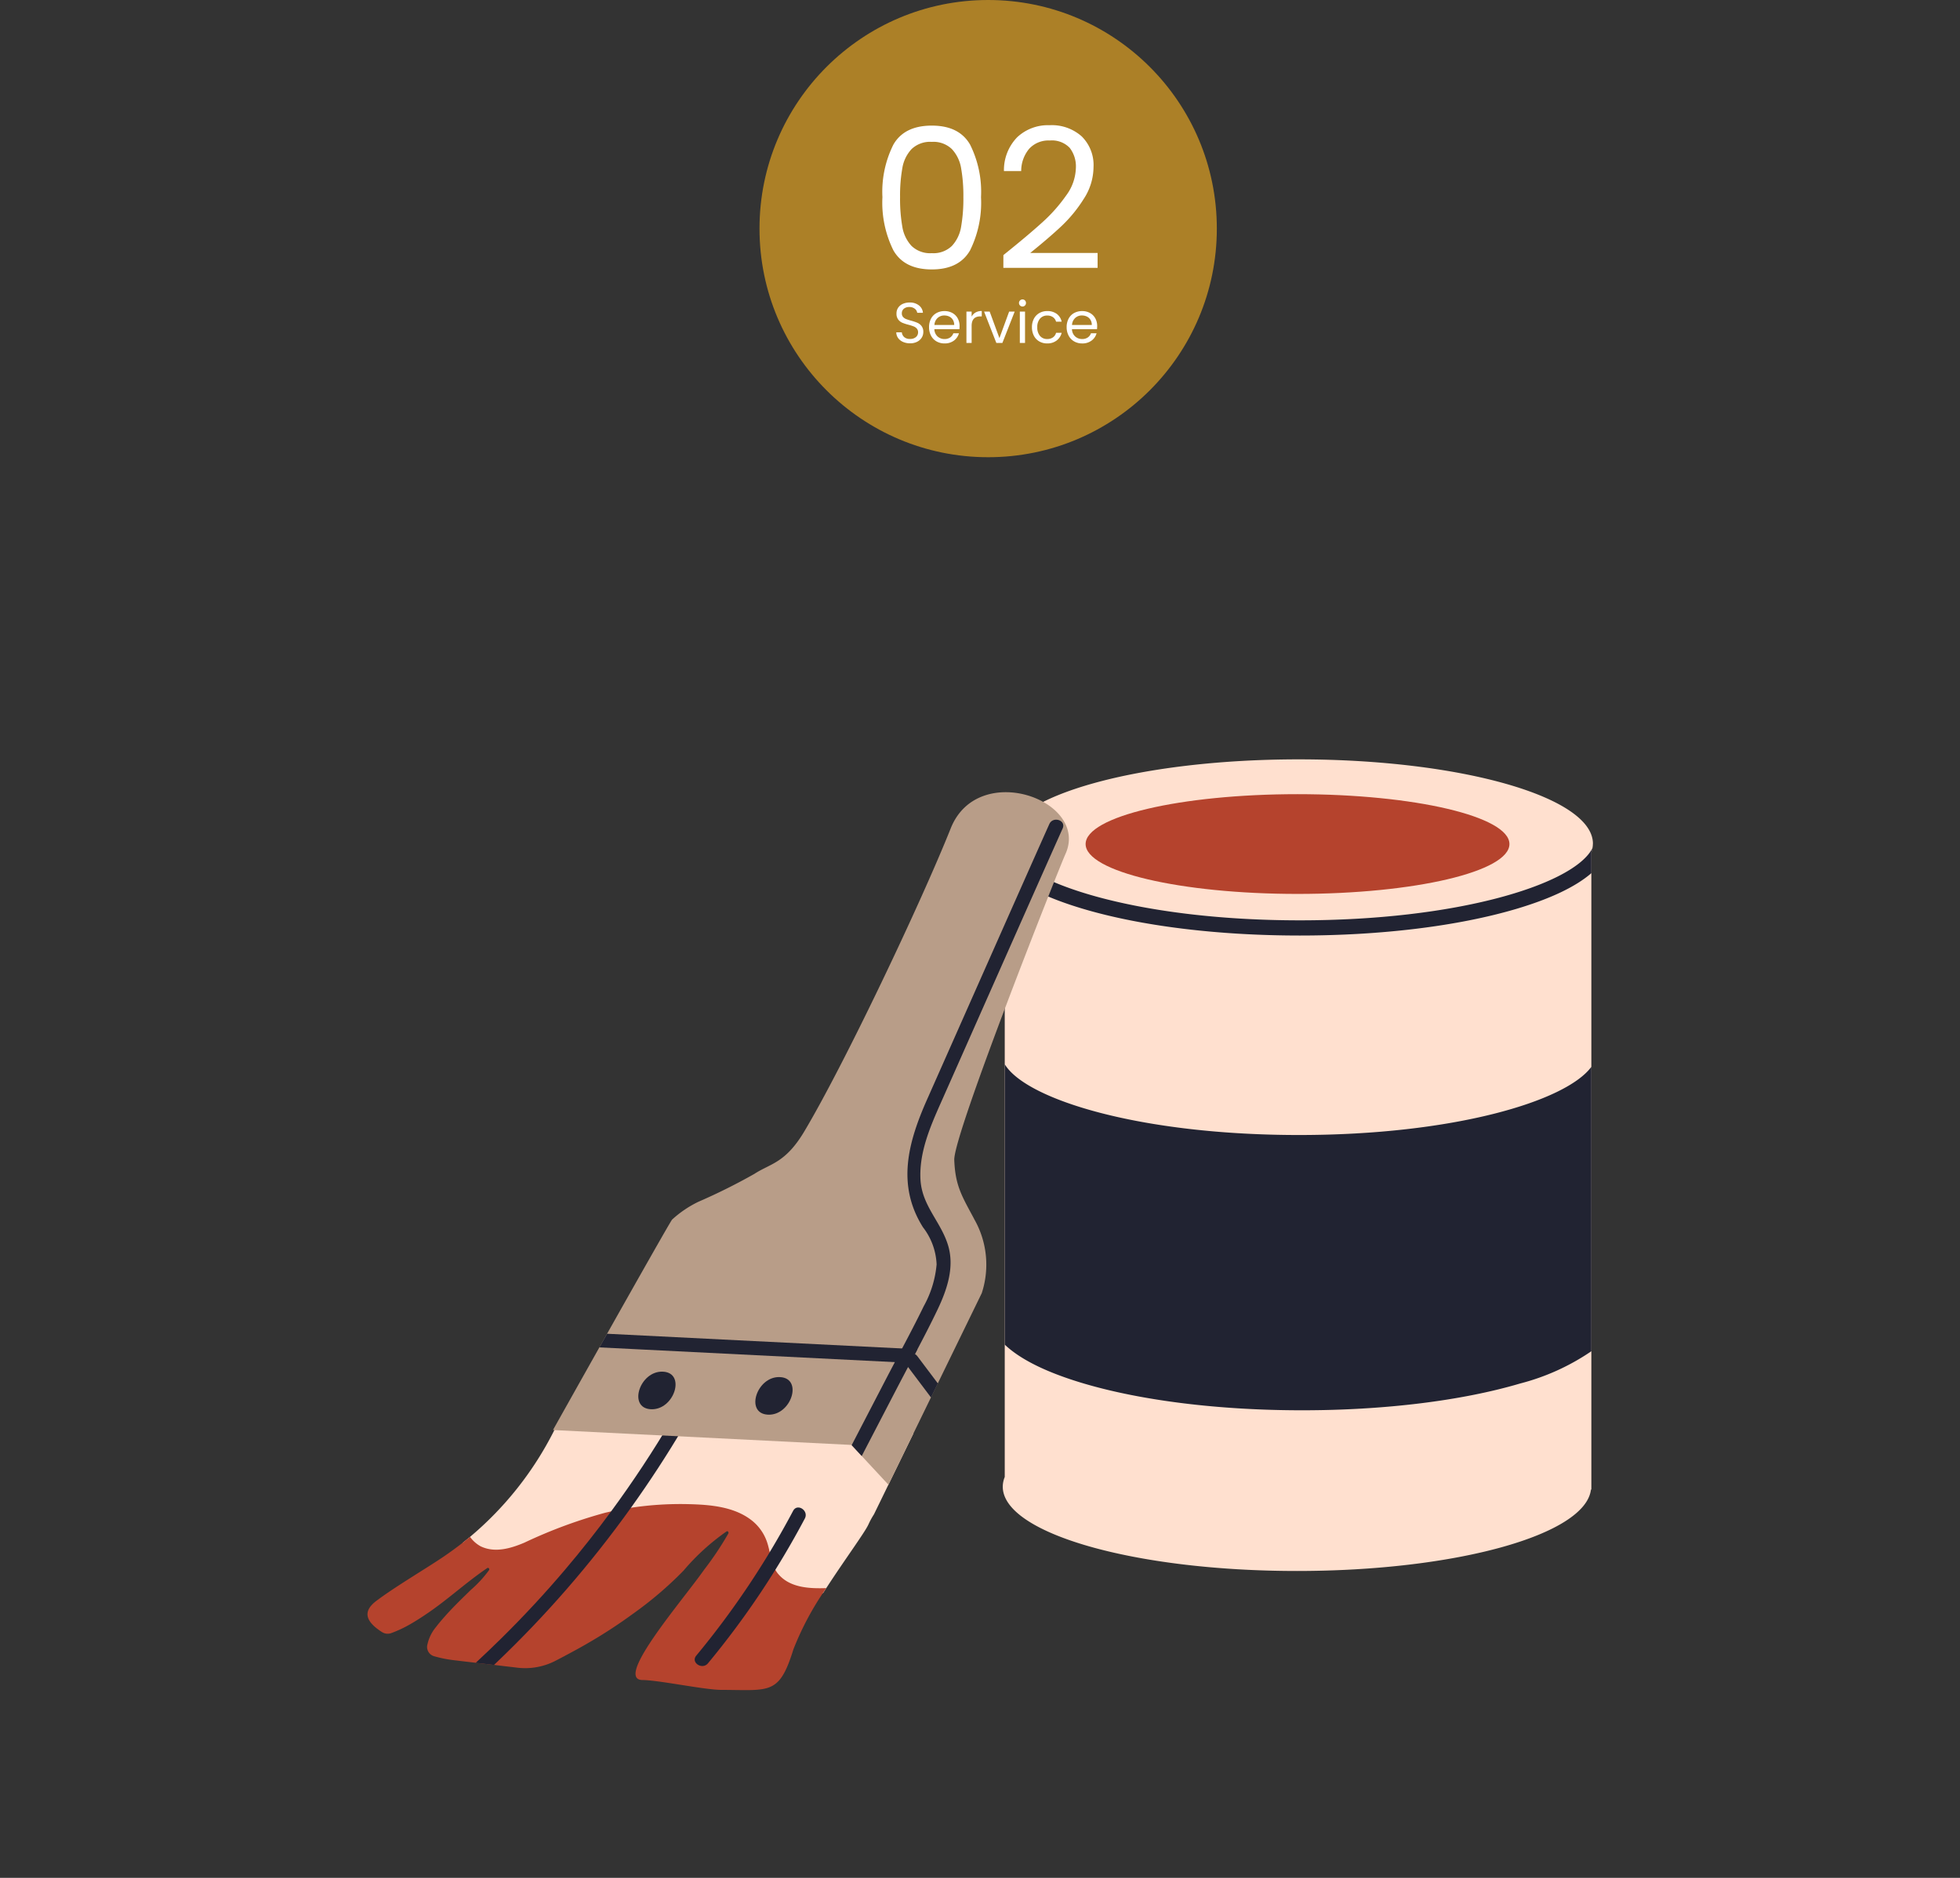 <?xml version="1.0" encoding="UTF-8"?>
<svg xmlns="http://www.w3.org/2000/svg" xmlns:xlink="http://www.w3.org/1999/xlink" width="240" height="230" viewBox="0 0 240 230">
  <rect x="0" y="0" width="240" height="230" fill="#333333" stroke="none"/>
  <defs>
    <clipPath id="a">
      <rect width="150.047" height="114" fill="none"></rect>
    </clipPath>
  </defs>
  <g transform="translate(-693 -1130)">
    <rect width="240" height="230" transform="translate(693 1130)" fill="rgba(255,255,255,0)"></rect>
    <g transform="translate(13 -1)">
      <g transform="translate(557 -219)">
        <circle cx="28" cy="28" r="28" transform="translate(216 1350)" fill="#ac8027"></circle>
        <path d="M-12.948-8.856A12.9,12.9,0,0,1-11.6-15.3q1.344-2.316,4.7-2.316,3.336,0,4.68,2.316A12.9,12.9,0,0,1-.876-8.856,13.15,13.15,0,0,1-2.22-2.328Q-3.564,0-6.9,0q-3.36,0-4.7-2.328A13.15,13.15,0,0,1-12.948-8.856Zm9.912,0a19.317,19.317,0,0,0-.276-3.54,4.5,4.5,0,0,0-1.128-2.34,3.251,3.251,0,0,0-2.46-.888,3.284,3.284,0,0,0-2.484.888,4.5,4.5,0,0,0-1.128,2.34,19.317,19.317,0,0,0-.276,3.54,20,20,0,0,0,.276,3.624A4.512,4.512,0,0,0-9.384-2.88,3.284,3.284,0,0,0-6.9-1.992,3.251,3.251,0,0,0-4.44-2.88,4.512,4.512,0,0,0-3.312-5.232,20,20,0,0,0-3.036-8.856Zm4.9,7.1Q4.908-4.2,6.636-5.772A19.378,19.378,0,0,0,9.552-9.06a5.922,5.922,0,0,0,1.188-3.372,3.706,3.706,0,0,0-.756-2.46,3.012,3.012,0,0,0-2.436-.9,3.2,3.2,0,0,0-2.532,1.02,4.253,4.253,0,0,0-.972,2.724H1.932A5.765,5.765,0,0,1,3.564-16.2a5.5,5.5,0,0,1,3.96-1.464A5.49,5.49,0,0,1,11.448-16.3,4.927,4.927,0,0,1,12.9-12.528a7.178,7.178,0,0,1-1.188,3.876,16.992,16.992,0,0,1-2.7,3.312Q7.5-3.912,5.148-2.016H13.4V-.192H1.86Z" transform="translate(244 1383)" fill="#fff"></path>
        <path d="M-10.563.049a2.087,2.087,0,0,1-.865-.172,1.441,1.441,0,0,1-.6-.476,1.22,1.22,0,0,1-.224-.7h.679a.894.894,0,0,0,.283.578,1.017,1.017,0,0,0,.725.234,1.059,1.059,0,0,0,.717-.227A.738.738,0,0,0-9.583-1.3a.663.663,0,0,0-.154-.455.984.984,0,0,0-.385-.266,6.016,6.016,0,0,0-.623-.2,5.487,5.487,0,0,1-.774-.252,1.246,1.246,0,0,1-.5-.4,1.162,1.162,0,0,1-.207-.725,1.255,1.255,0,0,1,.2-.707,1.322,1.322,0,0,1,.571-.476,2.009,2.009,0,0,1,.843-.168A1.767,1.767,0,0,1-9.482-4.6a1.267,1.267,0,0,1,.494.91h-.7a.755.755,0,0,0-.294-.494,1.044,1.044,0,0,0-.686-.213.994.994,0,0,0-.651.207.705.705,0,0,0-.252.578.626.626,0,0,0,.151.434.97.97,0,0,0,.371.256q.221.087.62.2a5.818,5.818,0,0,1,.777.263,1.3,1.3,0,0,1,.5.4,1.16,1.16,0,0,1,.21.732,1.284,1.284,0,0,1-.189.672,1.389,1.389,0,0,1-.56.511A1.848,1.848,0,0,1-10.563.049ZM-4.5-2.065a3.749,3.749,0,0,1-.021.385H-7.588A1.24,1.24,0,0,0-7.2-.794a1.236,1.236,0,0,0,.858.318,1.178,1.178,0,0,0,.689-.192,1.019,1.019,0,0,0,.389-.514h.686a1.649,1.649,0,0,1-.616.9A1.859,1.859,0,0,1-6.342.063a1.939,1.939,0,0,1-.977-.245,1.734,1.734,0,0,1-.675-.7,2.16,2.16,0,0,1-.245-1.047A2.191,2.191,0,0,1-8-2.968a1.671,1.671,0,0,1,.669-.689,1.99,1.99,0,0,1,.99-.242,1.925,1.925,0,0,1,.966.238,1.648,1.648,0,0,1,.648.655A1.932,1.932,0,0,1-4.5-2.065ZM-5.159-2.2a1.175,1.175,0,0,0-.161-.626,1.047,1.047,0,0,0-.437-.4A1.365,1.365,0,0,0-6.37-3.36a1.181,1.181,0,0,0-.823.308,1.255,1.255,0,0,0-.388.854Zm2.135-1.015a1.222,1.222,0,0,1,.479-.511,1.482,1.482,0,0,1,.76-.182v.658h-.168q-1.071,0-1.071,1.162V0h-.637V-3.836h.637ZM.378-.588l1.19-3.248h.679L.742,0H0L-1.5-3.836h.686ZM3.206-4.459A.419.419,0,0,1,2.9-4.585a.419.419,0,0,1-.126-.308A.419.419,0,0,1,2.9-5.2a.419.419,0,0,1,.308-.126.4.4,0,0,1,.3.126.425.425,0,0,1,.122.308.425.425,0,0,1-.122.308A.4.4,0,0,1,3.206-4.459Zm.308.623V0H2.877V-3.836Zm.847,1.911A2.17,2.17,0,0,1,4.6-2.964a1.712,1.712,0,0,1,.661-.69A1.9,1.9,0,0,1,6.23-3.9,1.893,1.893,0,0,1,7.4-3.556,1.619,1.619,0,0,1,8-2.6H7.315a.985.985,0,0,0-.382-.553,1.177,1.177,0,0,0-.7-.2,1.128,1.128,0,0,0-.882.375,1.534,1.534,0,0,0-.336,1.06A1.559,1.559,0,0,0,5.348-.854a1.124,1.124,0,0,0,.882.378,1.191,1.191,0,0,0,.7-.2.994.994,0,0,0,.385-.56H8a1.687,1.687,0,0,1-.616.942A1.845,1.845,0,0,1,6.23.063a1.9,1.9,0,0,1-.97-.245A1.707,1.707,0,0,1,4.6-.875,2.207,2.207,0,0,1,4.361-1.925Zm7.987-.14a3.749,3.749,0,0,1-.021.385H9.261a1.24,1.24,0,0,0,.389.885,1.236,1.236,0,0,0,.858.318A1.178,1.178,0,0,0,11.2-.669a1.019,1.019,0,0,0,.389-.514h.686a1.649,1.649,0,0,1-.616.9,1.859,1.859,0,0,1-1.148.347,1.939,1.939,0,0,1-.976-.245,1.734,1.734,0,0,1-.676-.7A2.16,2.16,0,0,1,8.61-1.925a2.191,2.191,0,0,1,.238-1.043,1.671,1.671,0,0,1,.669-.689,1.99,1.99,0,0,1,.99-.242,1.925,1.925,0,0,1,.966.238,1.648,1.648,0,0,1,.648.655A1.932,1.932,0,0,1,12.348-2.065ZM11.69-2.2a1.175,1.175,0,0,0-.161-.626,1.047,1.047,0,0,0-.437-.4,1.365,1.365,0,0,0-.613-.136,1.181,1.181,0,0,0-.823.308,1.255,1.255,0,0,0-.389.854Z" transform="translate(245 1392)" fill="#fff"></path>
      </g>
      <g transform="translate(725 1224)" clip-path="url(#a)">
        <path d="M323.174,33.761V112.74h-.052c-.644,5.54-16.51,9.975-36,9.975-19.894,0-36.021-4.621-36.021-10.325a3.178,3.178,0,0,1,.242-1.188V33.761Z" transform="translate(-173.313 -23.302)" fill="#ffe0cf"></path>
        <path d="M323.841,10.324a2.847,2.847,0,0,1-.056.559,2.7,2.7,0,0,1-.13.5c-1.843,5.206-17.184,9.272-35.835,9.272-19.459,0-35.314-4.424-35.991-9.953a2.462,2.462,0,0,1-.026-.372,2.766,2.766,0,0,1,.022-.35c.641-5.54,16.51-9.975,36-9.975,19.895,0,36.021,4.621,36.021,10.325" transform="translate(-173.794 0.001)" fill="#ffe0cf"></path>
        <path d="M323.655,33.346c-2.614,4.319-16.547,8.6-35.7,8.6-20.137,0-34.506-4.729-36.017-9.26a2.332,2.332,0,0,1-.112-.484,2.763,2.763,0,0,0-.022.35,2.51,2.51,0,0,0,.026.372v2.859c1.873,1.817,5.116,3.433,9.64,4.77,7.086,2.1,16.491,3.254,26.485,3.254s19.4-1.158,26.481-3.254c4.2-1.244,7.3-2.722,9.219-4.386V33.6a2.681,2.681,0,0,0,.13-.5,2.516,2.516,0,0,1-.13.239" transform="translate(-173.794 -22.224)" fill="#212332"></path>
        <path d="M287.908,129.244c-19.31,0-33.362-4.3-36.021-8.657v34.334c1.9,1.81,5.15,3.418,9.666,4.755,7.149,2.115,16.64,3.284,26.727,3.284s19.571-1.169,26.72-3.284a27.668,27.668,0,0,0,8.713-3.951V120.892c-3.12,4.248-16.957,8.352-35.8,8.352" transform="translate(-173.852 -83.229)" fill="#212332"></path>
        <path d="M335.734,19.892c0,3.373-11.617,6.108-25.948,6.108s-25.948-2.735-25.948-6.108,11.618-6.108,25.948-6.108,25.948,2.735,25.948,6.108" transform="translate(-195.905 -9.514)" fill="#b5432d"></path>
        <path d="M91,262.568a100.835,100.835,0,0,0-11.51-1.224c-3.832-.127-7.623-.121-11.45.121-1.926.124-3.846.278-5.775.264-1.884-.011-3.767-.133-5.646-.238-1.911-.109-3.817-.225-5.729-.3-.343-.014-.689-.028-1.035-.038a4.681,4.681,0,0,0-1.065,1.255,41.144,41.144,0,0,1-10.326,13.074c-.3.248-.606.493-.918.737a10.463,10.463,0,0,0,4.8,1.652,17.591,17.591,0,0,0,6.129-.777c3.74-1.042,7.263-2.6,11.109-3.256,1.939-.332,3.892-.578,5.826-.941a8.693,8.693,0,0,1,4.06.122,5.332,5.332,0,0,1,3.054,2.143c.832,1.3.913,2.893,1.964,4.095,1.747,2,4.5,2.77,7.2,3.118q.2-.31.4-.619c2.266-3.492,4.675-6.76,5.139-7.747.023-.047.046-.094.066-.141a9.234,9.234,0,0,1,.634-1.146l4.829-9.908c-.583-.077-1.17-.155-1.753-.242" transform="translate(-25.912 -180.245)" fill="#ffe0cf"></path>
        <path d="M50.288,302.991c-.95-1.133-.921-2.735-1.424-4.068a5.725,5.725,0,0,0-1.941-2.586c-2.131-1.6-5.021-1.831-7.589-1.894a40.631,40.631,0,0,0-7.078.443q-1.219.186-2.429.445c-.243.053-.486.109-.729.166a59.844,59.844,0,0,0-9.876,3.657c-1.674.713-3.649,1.3-5.389.441a3.929,3.929,0,0,1-1.282-1.149c-1,.832-2.081,1.644-3.243,2.434-1.976,1.347-5.826,3.62-8.041,5.274-.075.055-.15.109-.221.164-1.824,1.4-1.056,2.649.737,3.8,0,0,0,0,.007,0a1.272,1.272,0,0,0,1.11.121,14.606,14.606,0,0,0,2.345-1.1c.7-.4,1.356-.828,1.953-1.231,2.593-1.738,4.882-3.894,7.468-5.636.149-.1.307.112.221.245a14.382,14.382,0,0,1-2.237,2.432c-1.1,1.078-2.223,2.152-3.242,3.316-.317.362-.663.757-.982,1.18A5.057,5.057,0,0,0,7.3,311.812v.014a1.186,1.186,0,0,0,.878,1.249,14.807,14.807,0,0,0,2.2.456q1.438.175,2.877.34c.744.089,1.492.178,2.236.263l2.85.338a8.064,8.064,0,0,0,4.621-.816c.754-.384,1.5-.787,2.243-1.189q1.154-.622,2.283-1.29,2.568-1.514,4.978-3.277a45.171,45.171,0,0,0,6.223-5.306,27.576,27.576,0,0,1,5.274-4.808c.163-.1.293.111.225.248a39.32,39.32,0,0,1-2.961,4.432c-1.693,2.411-5.659,7.144-7.472,10.315-1.039,1.819-1.372,3.128-.167,3.2,2.022,0,7.679,1.208,9.722,1.21,5.386.012,6.833.544,8.347-3.5.158-.425.32-.9.484-1.435a36,36,0,0,1,4.037-7.53c-2.153.078-4.491-.067-5.884-1.73" transform="translate(0 -203.216)" fill="#b5432d"></path>
        <path d="M68.23,260.994q-3.01,5.093-6.455,9.9-3.71,5.181-7.9,10-4.049,4.649-8.515,8.91l-.35.336c-.744-.085-1.492-.174-2.236-.263q1.6-1.485,3.159-3.021,4.1-4.044,7.821-8.436,2.923-3.444,5.594-7.082,4.007-5.45,7.448-11.278c.563-.95,2-.01,1.437.937" transform="translate(-29.521 -179.218)" fill="#212332"></path>
        <path d="M124.867,65.257a11.219,11.219,0,0,1,.942,9.105L120.724,84.8l-.838,1.723-5.5,11.3L111.112,94.3l-1.231-1.328-.026-.025L73.306,91.122S75.953,86.4,78.99,81q.469-.826.942-1.67c3.783-6.719,7.81-13.838,7.965-13.985a13.35,13.35,0,0,1,3.2-2.171,72.431,72.431,0,0,0,6.881-3.429c1.952-1.276,3.772-1.288,6.1-5.189,4.886-8.185,14.282-27.976,17.934-37.13,3.348-8.393,17.067-3.427,14.033,3.18-.673,1.466-13.722,34.313-13.6,37.443.123,3.175.939,4.421,2.428,7.208" transform="translate(-50.596 -8.974)" fill="#b89d88"></path>
        <path d="M202.255,58.611c-1.3,2.926-2.626,6.022-2.466,9.292.161,3.232,2.472,5.147,3.37,8.059.831,2.689-.111,5.454-1.266,7.885-.783,1.643-1.623,3.267-2.473,4.882q-.439.838-.884,1.673-.763,1.445-1.518,2.887-2.211,4.257-4.422,8.514l-1.231-1.328q2.109-4.061,4.218-8.126c.353-.679.713-1.362,1.07-2.041q.443-.833.884-1.673c.91-1.719,1.81-3.446,2.66-5.192a12.835,12.835,0,0,0,1.57-5.106,7.946,7.946,0,0,0-1.665-4.544c-3.277-5.2-1.816-10.45.525-15.72,2.925-6.584,12-27.1,14.942-33.67.448-1,2.08-.473,1.632.535-2.949,6.576-12.021,27.09-14.946,33.674" transform="translate(-132.08 -16.472)" fill="#212332"></path>
        <path d="M130.6,229q-.439.838-.884,1.673l-38.062-1.9q.468-.827.942-1.67Z" transform="translate(-63.26 -156.746)" fill="#212332"></path>
        <path d="M216.571,238.571l-.838,1.723q-1.478-1.964-2.956-3.925c-.66-.874.606-2.033,1.27-1.152l2.524,3.354" transform="translate(-146.731 -162.13)" fill="#212332"></path>
        <path d="M110.059,242.1c-2.851-.143-4.345,4.454-1.489,4.6s4.345-4.454,1.489-4.6" transform="translate(-73.875 -167.098)" fill="#212332"></path>
        <path d="M156.317,244.232c-2.851-.143-4.345,4.454-1.489,4.6s4.345-4.454,1.489-4.6" transform="translate(-105.802 -168.566)" fill="#212332"></path>
        <path d="M141.375,296.208a104.2,104.2,0,0,1-11.861,17.734c-.7.85.739,1.779,1.435.938a104.171,104.171,0,0,0,11.862-17.734c.513-.969-.919-1.914-1.436-.938" transform="translate(-89.26 -204.159)" fill="#212332"></path>
      </g>
    </g>
  </g>
</svg>
